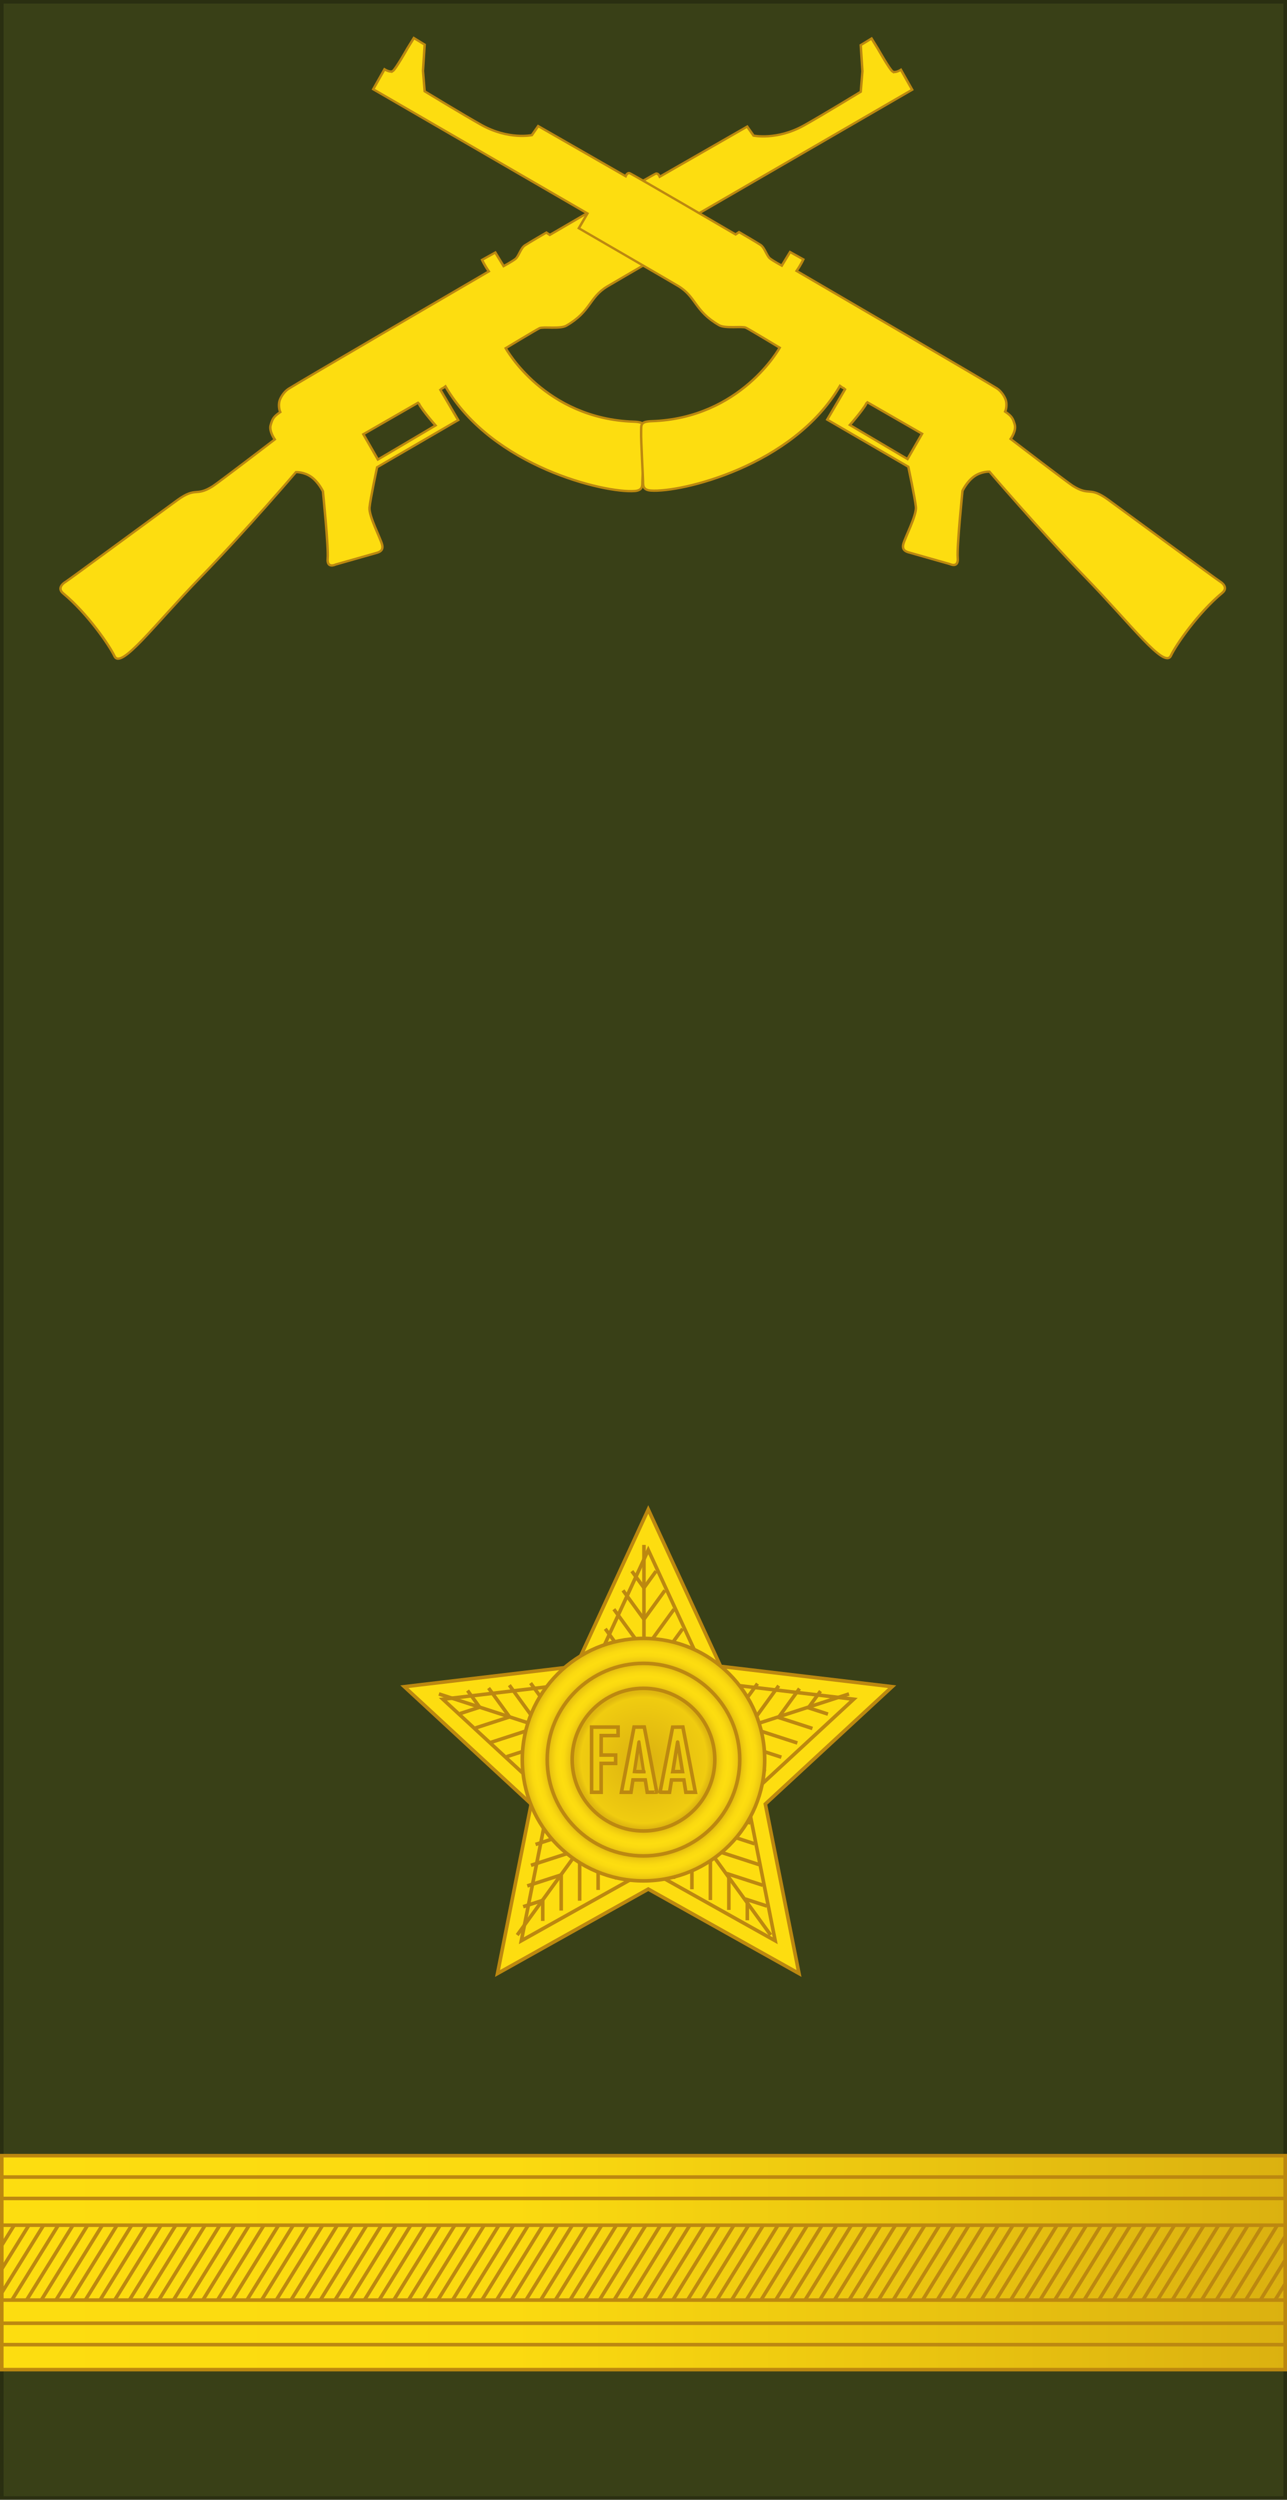 <?xml version="1.0" encoding="UTF-8" standalone="no"?>
<svg
   xmlns:dc="http://purl.org/dc/elements/1.1/"
   xmlns:cc="http://creativecommons.org/ns#"
   xmlns:rdf="http://www.w3.org/1999/02/22-rdf-syntax-ns#"
   xmlns:svg="http://www.w3.org/2000/svg"
   xmlns="http://www.w3.org/2000/svg"
   xmlns:xlink="http://www.w3.org/1999/xlink"
   xmlns:sodipodi="http://sodipodi.sourceforge.net/DTD/sodipodi-0.dtd"
   xmlns:inkscape="http://www.inkscape.org/namespaces/inkscape"
   width="180.5"
   height="350.5"
   version="1.1"
   id="svg276"
   sodipodi:docname="Angola-Army-OF-3.svg"
   inkscape:version="1.0.2-2 (e86c870879, 2021-01-15)"
   xml:space="preserve"><rect
     style="fill:#394017;fill-opacity:1;stroke:#2a2f11;stroke-width:0.5;stroke-linecap:butt;stroke-dasharray:none;stroke-dashoffset:3.899;stroke-opacity:1"
     id="rect7"
     width="180"
     height="350"
     x="0.25"
     y="-350.25"
     transform="scale(1,-1)" /><g
     id="g15"
     transform="translate(-1.5253632e-6,36.033)"><g
       id="g44-4-8-8-4"
       transform="matrix(3.78,0,0,3.78,-413.606,-467.568)"><path
         style="fill:none;fill-opacity:1;stroke:#bc8810;stroke-width:0.132;stroke-linejoin:round;stroke-dasharray:none;stroke-dashoffset:3.899;stroke-opacity:1"
         d="m 125.703,176.996 7.608,2.472 v -8"
         id="path13-2-8-2-6"
         sodipodi:nodetypes="ccc" /><path
         style="fill:none;fill-opacity:1;stroke:#bc8810;stroke-width:0.132;stroke-linejoin:round;stroke-dasharray:none;stroke-dashoffset:3.899;stroke-opacity:1"
         d="m 140.92,176.996 -7.608,2.472 4.702,6.472"
         id="path14-3-8-6-0"
         sodipodi:nodetypes="ccc" /><path
         style="fill:none;fill-opacity:1;stroke:#bc8810;stroke-width:0.132;stroke-linejoin:round;stroke-dasharray:none;stroke-dashoffset:3.899;stroke-opacity:1"
         d="m 128.61,185.94 4.702,-6.472"
         id="path15-5-1-8-4"
         sodipodi:nodetypes="cc" /><path
         sodipodi:type="star"
         style="fill:url(#linearGradient11036);fill-opacity:1.0;stroke:#bc8810;stroke-width:0.5;stroke-linecap:square;stroke-linejoin:miter;stroke-dasharray:none;stroke-dashoffset:3.899;stroke-opacity:1"
         id="path18-12-7-9-1"
         inkscape:flatsided="false"
         sodipodi:sides="5"
         sodipodi:cx="382.85602"
         sodipodi:cy="482.30392"
         sodipodi:r1="35.905514"
         sodipodi:r2="17.234648"
         sodipodi:arg1="-1.5707963"
         sodipodi:arg2="-0.9424778"
         inkscape:rounded="0"
         inkscape:randomized="0"
         transform="matrix(0.265,0,0,0.265,32.015,51.858)"
         inkscape:transform-center-x="1.2761867e-06"
         inkscape:transform-center-y="-0.90717087"
         d="m 382.856,446.398 10.13,21.962 24.018,2.848 -17.757,16.421 4.714,23.722 -21.105,-11.814 -21.105,11.814 4.714,-23.722 -17.757,-16.421 24.018,-2.848 z" /><path
         sodipodi:type="star"
         style="fill:none;fill-opacity:1;stroke:#bc8810;stroke-width:0.5;stroke-linecap:square;stroke-linejoin:miter;stroke-dasharray:none;stroke-dashoffset:3.899;stroke-opacity:1"
         id="path19-7-3-8-7"
         inkscape:flatsided="false"
         sodipodi:sides="5"
         sodipodi:cx="382.85602"
         sodipodi:cy="482.30392"
         sodipodi:r1="30.236219"
         sodipodi:r2="14.513387"
         sodipodi:arg1="-1.5707963"
         sodipodi:arg2="-0.9424778"
         inkscape:rounded="0"
         inkscape:randomized="0"
         transform="matrix(0.265,0,0,0.265,32.015,51.858)"
         inkscape:transform-center-x="1.2761867e-06"
         inkscape:transform-center-y="-0.76393362"
         d="m 382.856,452.068 8.531,18.495 20.226,2.398 -14.953,13.828 3.969,19.977 -17.772,-9.948 -17.772,9.948 3.969,-19.977 -14.953,-13.828 20.226,-2.398 z" /><g
         id="g40-3-4-8-6"
         style="stroke:#bc8810;stroke-opacity:1"><path
           style="fill:none;fill-opacity:1;stroke:#bc8810;stroke-width:0.132;stroke-linecap:butt;stroke-linejoin:miter;stroke-dasharray:none;stroke-dashoffset:3.899;stroke-opacity:1"
           d="m 131.548,175.292 1.764,2.428 1.764,-2.428"
           id="path24-0-4-9-4-5"
           sodipodi:nodetypes="ccc" /><path
           style="fill:none;fill-opacity:1;stroke:#bc8810;stroke-width:0.132;stroke-linecap:butt;stroke-linejoin:miter;stroke-dasharray:none;stroke-dashoffset:3.899;stroke-opacity:1"
           d="m 131.877,174.58 1.435,1.976 1.435,-1.976"
           id="path24-3-7-3-8-3-8"
           sodipodi:nodetypes="ccc" /><path
           style="fill:none;fill-opacity:1;stroke:#bc8810;stroke-width:0.132;stroke-linecap:butt;stroke-linejoin:miter;stroke-dasharray:none;stroke-dashoffset:3.899;stroke-opacity:1"
           d="m 132.195,173.853 1.117,1.537 1.117,-1.537"
           id="path24-5-1-5-1-7-2"
           sodipodi:nodetypes="ccc" /><path
           style="fill:none;fill-opacity:1;stroke:#bc8810;stroke-width:0.132;stroke-linecap:butt;stroke-linejoin:miter;stroke-dasharray:none;stroke-dashoffset:3.899;stroke-opacity:1"
           d="m 132.534,173.155 0.778,1.071 0.778,-1.071"
           id="path24-1-0-7-5-0-8"
           sodipodi:nodetypes="ccc" /><path
           style="fill:none;fill-opacity:1;stroke:#bc8810;stroke-width:0.132;stroke-linecap:butt;stroke-linejoin:miter;stroke-dasharray:none;stroke-dashoffset:3.899;stroke-opacity:1"
           d="m 132.863,172.442 0.449,0.618 0.449,-0.618"
           id="path24-75-8-6-2-0-9"
           sodipodi:nodetypes="ccc" /></g><g
         id="g39-2-3-1-8"
         transform="rotate(-72.004,129.37,175.422)"
         inkscape:transform-center-x="2.5862716"
         inkscape:transform-center-y="-0.7417726"
         style="stroke:#bc8810;stroke-opacity:1"><path
           style="fill:none;fill-opacity:1;stroke:#bc8810;stroke-width:0.132;stroke-linecap:butt;stroke-linejoin:miter;stroke-dasharray:none;stroke-dashoffset:3.899;stroke-opacity:1"
           d="m 124.976,176.245 1.764,2.428 1.764,-2.428"
           id="path24-0-7-6-1-0-0"
           sodipodi:nodetypes="ccc" /><path
           style="fill:none;fill-opacity:1;stroke:#bc8810;stroke-width:0.132;stroke-linecap:butt;stroke-linejoin:miter;stroke-dasharray:none;stroke-dashoffset:3.899;stroke-opacity:1"
           d="m 125.304,175.532 1.435,1.976 1.435,-1.976"
           id="path24-3-7-9-5-3-8-7"
           sodipodi:nodetypes="ccc" /><path
           style="fill:none;fill-opacity:1;stroke:#bc8810;stroke-width:0.132;stroke-linecap:butt;stroke-linejoin:miter;stroke-dasharray:none;stroke-dashoffset:3.899;stroke-opacity:1"
           d="m 125.623,174.806 1.117,1.537 1.117,-1.537"
           id="path24-5-1-3-6-6-6-7"
           sodipodi:nodetypes="ccc" /><path
           style="fill:none;fill-opacity:1;stroke:#bc8810;stroke-width:0.132;stroke-linecap:butt;stroke-linejoin:miter;stroke-dasharray:none;stroke-dashoffset:3.899;stroke-opacity:1"
           d="m 125.962,174.107 0.778,1.071 0.778,-1.071"
           id="path24-1-0-5-1-0-3-9"
           sodipodi:nodetypes="ccc" /><path
           style="fill:none;fill-opacity:1;stroke:#bc8810;stroke-width:0.132;stroke-linecap:butt;stroke-linejoin:miter;stroke-dasharray:none;stroke-dashoffset:3.899;stroke-opacity:1"
           d="m 126.29,173.394 0.449,0.618 0.449,-0.618"
           id="path24-75-8-4-27-1-1-5"
           sodipodi:nodetypes="ccc" /></g><g
         id="g39-6-7-9-0-8"
         transform="matrix(-0.309,-0.951,-0.951,0.309,344.061,244.268)"
         inkscape:transform-center-x="-2.5862688"
         inkscape:transform-center-y="-0.74176852"
         style="stroke:#bc8810;stroke-opacity:1"><path
           style="fill:none;fill-opacity:1;stroke:#bc8810;stroke-width:0.132;stroke-linecap:butt;stroke-linejoin:miter;stroke-dasharray:none;stroke-dashoffset:3.899;stroke-opacity:1"
           d="m 124.976,176.245 1.764,2.428 1.764,-2.428"
           id="path24-0-7-1-5-9-9-5"
           sodipodi:nodetypes="ccc" /><path
           style="fill:none;fill-opacity:1;stroke:#bc8810;stroke-width:0.132;stroke-linecap:butt;stroke-linejoin:miter;stroke-dasharray:none;stroke-dashoffset:3.899;stroke-opacity:1"
           d="m 125.304,175.532 1.435,1.976 1.435,-1.976"
           id="path24-3-7-9-3-0-5-7-5"
           sodipodi:nodetypes="ccc" /><path
           style="fill:none;fill-opacity:1;stroke:#bc8810;stroke-width:0.132;stroke-linecap:butt;stroke-linejoin:miter;stroke-dasharray:none;stroke-dashoffset:3.899;stroke-opacity:1"
           d="m 125.623,174.806 1.117,1.537 1.117,-1.537"
           id="path24-5-1-3-5-4-7-4-1"
           sodipodi:nodetypes="ccc" /><path
           style="fill:none;fill-opacity:1;stroke:#bc8810;stroke-width:0.132;stroke-linecap:butt;stroke-linejoin:miter;stroke-dasharray:none;stroke-dashoffset:3.899;stroke-opacity:1"
           d="m 125.962,174.107 0.778,1.071 0.778,-1.071"
           id="path24-1-0-5-2-0-7-3-0"
           sodipodi:nodetypes="ccc" /><path
           style="fill:none;fill-opacity:1;stroke:#bc8810;stroke-width:0.132;stroke-linecap:butt;stroke-linejoin:miter;stroke-dasharray:none;stroke-dashoffset:3.899;stroke-opacity:1"
           d="m 126.29,173.394 0.449,0.618 0.449,-0.618"
           id="path24-75-8-4-6-14-7-0-8"
           sodipodi:nodetypes="ccc" /></g><g
         id="g39-68-81-4-8-6"
         transform="rotate(-143.972,129.878,178.874)"
         inkscape:transform-center-x="1.7281841"
         inkscape:transform-center-y="2.2755562"
         style="stroke:#bc8810;stroke-opacity:1"><path
           style="fill:none;fill-opacity:1;stroke:#bc8810;stroke-width:0.132;stroke-linecap:butt;stroke-linejoin:miter;stroke-dasharray:none;stroke-dashoffset:3.899;stroke-opacity:1"
           d="m 124.976,176.245 1.764,2.428 1.764,-2.428"
           id="path24-0-7-9-54-6-6-7"
           sodipodi:nodetypes="ccc" /><path
           style="fill:none;fill-opacity:1;stroke:#bc8810;stroke-width:0.132;stroke-linecap:butt;stroke-linejoin:miter;stroke-dasharray:none;stroke-dashoffset:3.899;stroke-opacity:1"
           d="m 125.304,175.532 1.435,1.976 1.435,-1.976"
           id="path24-3-7-9-9-85-3-3-8"
           sodipodi:nodetypes="ccc" /><path
           style="fill:none;fill-opacity:1;stroke:#bc8810;stroke-width:0.132;stroke-linecap:butt;stroke-linejoin:miter;stroke-dasharray:none;stroke-dashoffset:3.899;stroke-opacity:1"
           d="m 125.623,174.806 1.117,1.537 1.117,-1.537"
           id="path24-5-1-3-51-2-6-7-5"
           sodipodi:nodetypes="ccc" /><path
           style="fill:none;fill-opacity:1;stroke:#bc8810;stroke-width:0.132;stroke-linecap:butt;stroke-linejoin:miter;stroke-dasharray:none;stroke-dashoffset:3.899;stroke-opacity:1"
           d="m 125.962,174.107 0.778,1.071 0.778,-1.071"
           id="path24-1-0-5-24-4-9-8-4"
           sodipodi:nodetypes="ccc" /><path
           style="fill:none;fill-opacity:1;stroke:#bc8810;stroke-width:0.132;stroke-linecap:butt;stroke-linejoin:miter;stroke-dasharray:none;stroke-dashoffset:3.899;stroke-opacity:1"
           d="m 126.29,173.394 0.449,0.618 0.449,-0.618"
           id="path24-75-8-4-2-7-6-2-0"
           sodipodi:nodetypes="ccc" /></g><g
         id="g39-68-4-3-6-4-9"
         transform="matrix(0.809,-0.588,-0.588,-0.809,136.934,399.926)"
         inkscape:transform-center-x="-1.72819"
         inkscape:transform-center-y="2.2755602"
         style="stroke:#bc8810;stroke-opacity:1"><path
           style="fill:none;fill-opacity:1;stroke:#bc8810;stroke-width:0.132;stroke-linecap:butt;stroke-linejoin:miter;stroke-dasharray:none;stroke-dashoffset:3.899;stroke-opacity:1"
           d="m 124.976,176.245 1.764,2.428 1.764,-2.428"
           id="path24-0-7-9-5-0-4-0-7"
           sodipodi:nodetypes="ccc" /><path
           style="fill:none;fill-opacity:1;stroke:#bc8810;stroke-width:0.132;stroke-linecap:butt;stroke-linejoin:miter;stroke-dasharray:none;stroke-dashoffset:3.899;stroke-opacity:1"
           d="m 125.304,175.532 1.435,1.976 1.435,-1.976"
           id="path24-3-7-9-9-9-7-3-8-8"
           sodipodi:nodetypes="ccc" /><path
           style="fill:none;fill-opacity:1;stroke:#bc8810;stroke-width:0.132;stroke-linecap:butt;stroke-linejoin:miter;stroke-dasharray:none;stroke-dashoffset:3.899;stroke-opacity:1"
           d="m 125.623,174.806 1.117,1.537 1.117,-1.537"
           id="path24-5-1-3-51-3-8-7-8-6"
           sodipodi:nodetypes="ccc" /><path
           style="fill:none;fill-opacity:1;stroke:#bc8810;stroke-width:0.132;stroke-linecap:butt;stroke-linejoin:miter;stroke-dasharray:none;stroke-dashoffset:3.899;stroke-opacity:1"
           d="m 125.962,174.107 0.778,1.071 0.778,-1.071"
           id="path24-1-0-5-24-8-3-0-4-6"
           sodipodi:nodetypes="ccc" /><path
           style="fill:none;fill-opacity:1;stroke:#bc8810;stroke-width:0.132;stroke-linecap:butt;stroke-linejoin:miter;stroke-dasharray:none;stroke-dashoffset:3.899;stroke-opacity:1"
           d="m 126.29,173.394 0.449,0.618 0.449,-0.618"
           id="path24-75-8-4-2-2-1-5-2-7"
           sodipodi:nodetypes="ccc" /></g><path
         style="fill:none;fill-opacity:1;stroke:#bc8810;stroke-width:0.132;stroke-linecap:butt;stroke-linejoin:miter;stroke-dasharray:none;stroke-dashoffset:3.899;stroke-opacity:1"
         d="m 133.312,171.468 v 8 l -7.608,-2.472"
         id="path42-8-4-3-1" /><path
         style="fill:none;fill-opacity:1;stroke:#bc8810;stroke-width:0.132;stroke-linecap:butt;stroke-linejoin:miter;stroke-dasharray:none;stroke-dashoffset:3.899;stroke-opacity:1"
         d="m 128.61,185.94 4.702,-6.472 4.702,6.472"
         id="path43-0-3-6-5" /><path
         style="fill:none;fill-opacity:1;stroke:#bc8810;stroke-width:0.132;stroke-linecap:butt;stroke-linejoin:miter;stroke-dasharray:none;stroke-dashoffset:3.899;stroke-opacity:1"
         d="m 140.92,176.996 -7.608,2.472"
         id="path44-6-8-8-3" /></g><circle
       style="fill:url(#radialGradient46-1-5-4-4);fill-opacity:1;stroke:#bc8810;stroke-width:0.5;stroke-linecap:square;stroke-linejoin:miter;stroke-dasharray:none;stroke-dashoffset:3.899;stroke-opacity:1"
       id="path16-3-3-1-3"
       cx="90.248"
       cy="210.69"
       r="17" /><circle
       style="fill:url(#radialGradient61-1-7-0-8);fill-opacity:1;stroke:#bc8810;stroke-width:0.5;stroke-linecap:square;stroke-linejoin:miter;stroke-dasharray:none;stroke-dashoffset:3.899;stroke-opacity:1"
       id="path16-4-4-6-4-0"
       cx="90.248"
       cy="210.69"
       r="13.5" /><circle
       style="fill:url(#radialGradient62-4-1-0-5);stroke:#bc8810;stroke-width:0.5;stroke-linecap:square;stroke-linejoin:miter;stroke-dasharray:none;stroke-dashoffset:3.899;stroke-opacity:1"
       id="path16-4-3-1-5-1-4"
       cx="90.248"
       cy="210.69"
       r="10" /><path
       style="opacity:1;fill:#ecc810;fill-opacity:1;stroke:#bc8810;stroke-width:0.5;stroke-linecap:square;stroke-dasharray:none;stroke-dashoffset:0;stroke-opacity:1"
       d="M 82.969,210.695 V 206.125 h 1.859 1.859 v 0.594 0.594 l -1.184,0.004 -1.184,0.004 -0.004,1.363 -0.004,1.363 h 1.016 1.016 v 0.586 0.586 H 85.328 84.312 v 2.023 2.023 H 83.641 82.969 Z"
       id="path13"
       sodipodi:nodetypes="ccccccccccccccccccccc" /><path
       style="opacity:1;fill:#ecc810;fill-opacity:1;stroke:#bc8810;stroke-width:0.5;stroke-linecap:square;stroke-dasharray:none;stroke-dashoffset:0;stroke-opacity:1"
       d="m 87.164,215.207 c 0.006,-0.032 0.404,-2.087 0.885,-4.566 0.48,-2.479 0.874,-4.52 0.874,-4.52 l 1.438,-0.004 c 0,0 0.394,2.057 0.875,4.563 0.481,2.505 0.875,4.562 0.875,4.57 0,0.01 -0.235,0.016 -0.669,0.016 h -0.669 l -0.13,-0.824 c -0.071,-0.453 -0.133,-0.844 -0.138,-0.867 l -0.008,-0.043 h -0.863 -0.863 l -0.008,0.043 c -0.004,0.024 -0.066,0.414 -0.138,0.867 l -0.13,0.824 h -0.67 -0.67 z m 3.133,-2.866 c 0,-0.041 -0.657,-4.112 -0.665,-4.12 -0.003,-0.003 -0.009,0.011 -0.014,0.031 -0.013,0.061 -0.666,4.082 -0.665,4.103 0.442,0.034 0.897,0.019 1.344,0.019 z"
       id="path14"
       sodipodi:nodetypes="ssccssscsscccsscccssccscs" /><path
       style="opacity:1;fill:#ecc810;fill-opacity:1;stroke:#bc8810;stroke-width:0.5;stroke-linecap:square;stroke-dasharray:none;stroke-dashoffset:0;stroke-opacity:1"
       d="m 92.572,215.238 c 0.004,-0.015 0.4,-2.063 0.882,-4.551 0.482,-2.488 0.884,-4.551 0.884,-4.551 l 1.434,-0.019 0.869,4.523 c 0.478,2.488 0.874,4.546 0.879,4.574 l 0.01,0.051 h -0.671 -0.671 l -0.009,-0.051 c -0.005,-0.028 -0.067,-0.416 -0.138,-0.863 l -0.129,-0.812 h -0.866 -0.866 l -0.129,0.812 c -0.071,0.447 -0.133,0.835 -0.138,0.863 l -0.009,0.051 H 93.235 c -0.63,0 -0.669,-0.002 -0.663,-0.027 z m 3.147,-2.873 c 0,0 -0.66,-4.099 -0.671,-4.123 -0.009,-0.021 -0.014,-0.024 -0.015,-0.008 -0.001,0.027 -0.653,4.033 -0.666,4.098 l -0.009,0.043 z"
       id="path15"
       sodipodi:nodetypes="ssccssccccscccsscssscssscc" /></g><sodipodi:namedview
     pagecolor="#ffffff"
     bordercolor="#666666"
     borderopacity="1"
     objecttolerance="10"
     gridtolerance="10"
     guidetolerance="10"
     inkscape:pageopacity="0"
     inkscape:pageshadow="2"
     inkscape:window-width="1920"
     inkscape:window-height="991"
     id="namedview278"
     showgrid="false"
     inkscape:zoom="3.3191052"
     inkscape:cx="112.2836"
     inkscape:cy="246.23368"
     inkscape:window-x="-9"
     inkscape:window-y="-9"
     inkscape:window-maximized="1"
     inkscape:current-layer="svg276"
     inkscape:snap-bbox="true"
     inkscape:snap-bbox-midpoints="true"
     inkscape:snap-intersection-paths="true"
     inkscape:document-rotation="0"
     inkscape:showpageshadow="2"
     inkscape:pagecheckerboard="0"
     inkscape:deskcolor="#d1d1d1" /><style
     id="style2"><![CDATA[.B{opacity:.5}.C{stroke:#bc8810}.D{fill:none}.E{stroke-dasharray:1, 1}.F{opacity:.25}.G{stroke-linejoin:round}.H{fill:#fbda10}]]></style><defs
     id="defs94"><linearGradient
       id="B"
       gradientTransform="translate(846.033,-121.531)"
       x1="-887.033"
       y1="799.531"
       x2="-610.033"
       y2="799.531"
       r="9.101"
       cy="793.79"
       cx="1062.115"
       gradientUnits="userSpaceOnUse"
       spreadMethod="pad"><stop
         offset="0"
         stop-color="#fddd10"
         id="stop23" /><stop
         offset=".399"
         stop-color="#fbda10"
         id="stop25" /><stop
         offset="1"
         stop-color="#dbb110"
         id="stop27" /></linearGradient><linearGradient
       id="H"
       x1="-153.883"
       y1="230.195"
       x2="-14.736"
       y2="230.195"
       gradientTransform="matrix(1,0,0,0.791,291.889,25.016)"
       r="9.101"
       cy="793.79"
       cx="1062.115"
       gradientUnits="userSpaceOnUse"
       spreadMethod="pad"><stop
         offset="0"
         stop-color="#fddd10"
         id="stop77" /><stop
         offset=".399"
         stop-color="#fbda10"
         id="stop79" /><stop
         offset="1"
         stop-color="#dbb110"
         id="stop81" /></linearGradient><linearGradient
       inkscape:collect="always"
       xlink:href="#B"
       id="linearGradient7"
       x1="2.25"
       y1="230.315"
       x2="182.75"
       y2="230.315"
       gradientUnits="userSpaceOnUse"
       gradientTransform="translate(-2.25,86.935)" /><radialGradient
       inkscape:collect="always"
       xlink:href="#radialGradient71-9-6-8"
       id="radialGradient46-1-5-4-4"
       cx="140.92"
       cy="176.984"
       fx="140.92"
       fy="176.984"
       r="4.564"
       gradientUnits="userSpaceOnUse"
       gradientTransform="matrix(3.78,0,0,3.78,-442.364,-458.225)" /><radialGradient
       id="radialGradient71-9-6-8"
       cx="8.491"
       cy="-84.435"
       fx="8.491"
       fy="-84.435"
       r="42.5"
       y2="516.204"
       x2="993.978"
       y1="516.204"
       x1="981.495"
       fr="0"
       gradientUnits="userSpaceOnUse"
       spreadMethod="pad"><stop
         offset="0"
         stop-color="#dbb110"
         id="stop63-5-6-5" /><stop
         offset="0.783"
         stop-color="#e0b810"
         id="stop64-8-4-5" /><stop
         offset="0.816"
         stop-color="#f0cc10"
         id="stop65-9-0-29" /><stop
         offset="0.849"
         stop-color="#fad910"
         id="stop66-2-4-8" /><stop
         offset="0.882"
         stop-color="#fddd10"
         id="stop67-2-0-7" /><stop
         offset="0.914"
         stop-color="#fad910"
         id="stop68-9-1-7" /><stop
         offset="0.947"
         stop-color="#f0cc10"
         id="stop69-8-7-6" /><stop
         offset="0.986"
         stop-color="#e0b810"
         id="stop70-6-9-4" /><stop
         offset="1"
         stop-color="#dbb110"
         id="stop71-0-2-8" /></radialGradient><radialGradient
       inkscape:collect="always"
       xlink:href="#radialGradient59-5-4-7-2"
       id="radialGradient61-1-7-0-8"
       cx="140.92"
       cy="176.984"
       fx="140.92"
       fy="176.984"
       r="3.638"
       gradientUnits="userSpaceOnUse"
       gradientTransform="matrix(3.78,0,0,3.78,-442.364,-458.225)" /><radialGradient
       id="radialGradient59-5-4-7-2"
       cx="8.491"
       cy="-84.435"
       fx="8.491"
       fy="-84.435"
       r="42.5"
       y2="516.204"
       x2="993.978"
       y1="516.204"
       x1="981.495"
       fr="0"
       gradientUnits="userSpaceOnUse"
       spreadMethod="pad"><stop
         offset="0"
         stop-color="#dbb110"
         id="stop46-0-9-7-5" /><stop
         offset="0.727"
         stop-color="#e0b810"
         id="stop48-86-6-0-8" /><stop
         offset="0.773"
         stop-color="#f0cc10"
         id="stop50-12-8-0-9" /><stop
         offset="0.814"
         stop-color="#fad910"
         id="stop52-1-2-6-1" /><stop
         offset="0.855"
         stop-color="#fddd10"
         id="stop54-1-9-5-5" /><stop
         offset="0.895"
         stop-color="#fad910"
         id="stop56-4-2-8-53" /><stop
         offset="0.937"
         stop-color="#f0cc10"
         id="stop57-3-3-9-3" /><stop
         offset="0.986"
         stop-color="#e0b810"
         id="stop58-6-5-1-40" /><stop
         offset="1"
         stop-color="#dbb110"
         id="stop59-6-0-2-3" /></radialGradient><radialGradient
       inkscape:collect="always"
       xlink:href="#radialGradient92-6"
       id="radialGradient62-4-1-0-5"
       cx="140.92"
       cy="176.984"
       fx="140.92"
       fy="176.984"
       r="2.712"
       gradientUnits="userSpaceOnUse"
       gradientTransform="matrix(3.78,0,0,3.78,-442.364,-458.225)" /><radialGradient
       id="radialGradient92-6"
       cx="8.491"
       cy="-84.435"
       fx="8.491"
       fy="-84.435"
       r="42.5"
       y2="516.204"
       x2="993.978"
       y1="516.204"
       x1="981.495"
       fr="0"
       gradientUnits="userSpaceOnUse"
       spreadMethod="pad"><stop
         offset="0"
         stop-color="#dbb110"
         id="stop84-6" /><stop
         offset="0.862"
         stop-color="#f0cc10"
         id="stop90-3" /><stop
         offset="0.928"
         stop-color="#e0b810"
         id="stop91-0" /><stop
         offset="1"
         stop-color="#dbb110"
         id="stop92-2" /></radialGradient><radialGradient
       id="radialGradient71-9-6-8-2"
       cx="8.491"
       cy="-84.435"
       fx="8.491"
       fy="-84.435"
       r="42.5"
       y2="516.204"
       x2="993.978"
       y1="516.204"
       x1="981.495"
       fr="0"
       gradientUnits="userSpaceOnUse"
       spreadMethod="pad"><stop
         offset="0"
         stop-color="#dbb110"
         id="stop63-5-6-5-8" /><stop
         offset="0.783"
         stop-color="#e0b810"
         id="stop64-8-4-5-1" /><stop
         offset="0.816"
         stop-color="#f0cc10"
         id="stop65-9-0-29-8" /><stop
         offset="0.849"
         stop-color="#fad910"
         id="stop66-2-4-8-7" /><stop
         offset="0.882"
         stop-color="#fddd10"
         id="stop67-2-0-7-9" /><stop
         offset="0.914"
         stop-color="#fad910"
         id="stop68-9-1-7-2" /><stop
         offset="0.947"
         stop-color="#f0cc10"
         id="stop69-8-7-6-9" /><stop
         offset="0.986"
         stop-color="#e0b810"
         id="stop70-6-9-4-5" /><stop
         offset="1"
         stop-color="#dbb110"
         id="stop71-0-2-8-2" /></radialGradient><radialGradient
       id="radialGradient59-5-4-7-2-8"
       cx="8.491"
       cy="-84.435"
       fx="8.491"
       fy="-84.435"
       r="42.5"
       y2="516.204"
       x2="993.978"
       y1="516.204"
       x1="981.495"
       fr="0"
       gradientUnits="userSpaceOnUse"
       spreadMethod="pad"><stop
         offset="0"
         stop-color="#dbb110"
         id="stop46-0-9-7-5-7" /><stop
         offset="0.727"
         stop-color="#e0b810"
         id="stop48-86-6-0-8-5" /><stop
         offset="0.773"
         stop-color="#f0cc10"
         id="stop50-12-8-0-9-0" /><stop
         offset="0.814"
         stop-color="#fad910"
         id="stop52-1-2-6-1-0" /><stop
         offset="0.855"
         stop-color="#fddd10"
         id="stop54-1-9-5-5-8" /><stop
         offset="0.895"
         stop-color="#fad910"
         id="stop56-4-2-8-53-0" /><stop
         offset="0.937"
         stop-color="#f0cc10"
         id="stop57-3-3-9-3-6" /><stop
         offset="0.986"
         stop-color="#e0b810"
         id="stop58-6-5-1-40-1" /><stop
         offset="1"
         stop-color="#dbb110"
         id="stop59-6-0-2-3-0" /></radialGradient><radialGradient
       id="radialGradient92-6-4"
       cx="8.491"
       cy="-84.435"
       fx="8.491"
       fy="-84.435"
       r="42.5"
       y2="516.204"
       x2="993.978"
       y1="516.204"
       x1="981.495"
       fr="0"
       gradientUnits="userSpaceOnUse"
       spreadMethod="pad"><stop
         offset="0"
         stop-color="#dbb110"
         id="stop84-6-9" /><stop
         offset="0.862"
         stop-color="#f0cc10"
         id="stop90-3-5" /><stop
         offset="0.928"
         stop-color="#e0b810"
         id="stop91-0-1" /><stop
         offset="1"
         stop-color="#dbb110"
         id="stop92-2-1" /></radialGradient><radialGradient
       id="radialGradient71-9-6-8-9"
       cx="8.491"
       cy="-84.435"
       fx="8.491"
       fy="-84.435"
       r="42.5"
       y2="516.204"
       x2="993.978"
       y1="516.204"
       x1="981.495"
       fr="0"
       gradientUnits="userSpaceOnUse"
       spreadMethod="pad"><stop
         offset="0"
         stop-color="#dbb110"
         id="stop63-5-6-5-5" /><stop
         offset="0.783"
         stop-color="#e0b810"
         id="stop64-8-4-5-5" /><stop
         offset="0.816"
         stop-color="#f0cc10"
         id="stop65-9-0-29-3" /><stop
         offset="0.849"
         stop-color="#fad910"
         id="stop66-2-4-8-9" /><stop
         offset="0.882"
         stop-color="#fddd10"
         id="stop67-2-0-7-0" /><stop
         offset="0.914"
         stop-color="#fad910"
         id="stop68-9-1-7-26" /><stop
         offset="0.947"
         stop-color="#f0cc10"
         id="stop69-8-7-6-1" /><stop
         offset="0.986"
         stop-color="#e0b810"
         id="stop70-6-9-4-3" /><stop
         offset="1"
         stop-color="#dbb110"
         id="stop71-0-2-8-3" /></radialGradient><radialGradient
       id="radialGradient59-5-4-7-2-7"
       cx="8.491"
       cy="-84.435"
       fx="8.491"
       fy="-84.435"
       r="42.5"
       y2="516.204"
       x2="993.978"
       y1="516.204"
       x1="981.495"
       fr="0"
       gradientUnits="userSpaceOnUse"
       spreadMethod="pad"><stop
         offset="0"
         stop-color="#dbb110"
         id="stop46-0-9-7-5-3" /><stop
         offset="0.727"
         stop-color="#e0b810"
         id="stop48-86-6-0-8-8" /><stop
         offset="0.773"
         stop-color="#f0cc10"
         id="stop50-12-8-0-9-5" /><stop
         offset="0.814"
         stop-color="#fad910"
         id="stop52-1-2-6-1-6" /><stop
         offset="0.855"
         stop-color="#fddd10"
         id="stop54-1-9-5-5-4" /><stop
         offset="0.895"
         stop-color="#fad910"
         id="stop56-4-2-8-53-5" /><stop
         offset="0.937"
         stop-color="#f0cc10"
         id="stop57-3-3-9-3-1" /><stop
         offset="0.986"
         stop-color="#e0b810"
         id="stop58-6-5-1-40-4" /><stop
         offset="1"
         stop-color="#dbb110"
         id="stop59-6-0-2-3-02" /></radialGradient><radialGradient
       id="radialGradient92-6-7"
       cx="8.491"
       cy="-84.435"
       fx="8.491"
       fy="-84.435"
       r="42.5"
       y2="516.204"
       x2="993.978"
       y1="516.204"
       x1="981.495"
       fr="0"
       gradientUnits="userSpaceOnUse"
       spreadMethod="pad"><stop
         offset="0"
         stop-color="#dbb110"
         id="stop84-6-90" /><stop
         offset="0.862"
         stop-color="#f0cc10"
         id="stop90-3-7" /><stop
         offset="0.928"
         stop-color="#e0b810"
         id="stop91-0-10" /><stop
         offset="1"
         stop-color="#dbb110"
         id="stop92-2-0" /></radialGradient><radialGradient
       id="radialGradient71-9-6-8-6"
       cx="8.491"
       cy="-84.435"
       fx="8.491"
       fy="-84.435"
       r="42.5"
       y2="516.204"
       x2="993.978"
       y1="516.204"
       x1="981.495"
       fr="0"
       gradientUnits="userSpaceOnUse"
       spreadMethod="pad"><stop
         offset="0"
         stop-color="#dbb110"
         id="stop63-5-6-5-6" /><stop
         offset="0.783"
         stop-color="#e0b810"
         id="stop64-8-4-5-6" /><stop
         offset="0.816"
         stop-color="#f0cc10"
         id="stop65-9-0-29-85" /><stop
         offset="0.849"
         stop-color="#fad910"
         id="stop66-2-4-8-2" /><stop
         offset="0.882"
         stop-color="#fddd10"
         id="stop67-2-0-7-2" /><stop
         offset="0.914"
         stop-color="#fad910"
         id="stop68-9-1-7-4" /><stop
         offset="0.947"
         stop-color="#f0cc10"
         id="stop69-8-7-6-94" /><stop
         offset="0.986"
         stop-color="#e0b810"
         id="stop70-6-9-4-1" /><stop
         offset="1"
         stop-color="#dbb110"
         id="stop71-0-2-8-26" /></radialGradient><radialGradient
       id="radialGradient59-5-4-7-2-89"
       cx="8.491"
       cy="-84.435"
       fx="8.491"
       fy="-84.435"
       r="42.5"
       y2="516.204"
       x2="993.978"
       y1="516.204"
       x1="981.495"
       fr="0"
       gradientUnits="userSpaceOnUse"
       spreadMethod="pad"><stop
         offset="0"
         stop-color="#dbb110"
         id="stop46-0-9-7-5-35" /><stop
         offset="0.727"
         stop-color="#e0b810"
         id="stop48-86-6-0-8-7" /><stop
         offset="0.773"
         stop-color="#f0cc10"
         id="stop50-12-8-0-9-8" /><stop
         offset="0.814"
         stop-color="#fad910"
         id="stop52-1-2-6-1-2" /><stop
         offset="0.855"
         stop-color="#fddd10"
         id="stop54-1-9-5-5-0" /><stop
         offset="0.895"
         stop-color="#fad910"
         id="stop56-4-2-8-53-53" /><stop
         offset="0.937"
         stop-color="#f0cc10"
         id="stop57-3-3-9-3-2" /><stop
         offset="0.986"
         stop-color="#e0b810"
         id="stop58-6-5-1-40-7" /><stop
         offset="1"
         stop-color="#dbb110"
         id="stop59-6-0-2-3-1" /></radialGradient><radialGradient
       id="radialGradient92-6-9"
       cx="8.491"
       cy="-84.435"
       fx="8.491"
       fy="-84.435"
       r="42.5"
       y2="516.204"
       x2="993.978"
       y1="516.204"
       x1="981.495"
       fr="0"
       gradientUnits="userSpaceOnUse"
       spreadMethod="pad"><stop
         offset="0"
         stop-color="#dbb110"
         id="stop84-6-97" /><stop
         offset="0.862"
         stop-color="#f0cc10"
         id="stop90-3-56" /><stop
         offset="0.928"
         stop-color="#e0b810"
         id="stop91-0-6" /><stop
         offset="1"
         stop-color="#dbb110"
         id="stop92-2-4" /></radialGradient><linearGradient
       inkscape:collect="always"
       xlink:href="#B"
       id="linearGradient11036"
       x1="348.14"
       y1="478.818"
       x2="417.572"
       y2="478.818"
       gradientUnits="userSpaceOnUse" /><linearGradient
       inkscape:collect="always"
       xlink:href="#B"
       id="linearGradient11051"
       x1="-0.09"
       y1="60.349"
       x2="400.404"
       y2="60.349"
       gradientUnits="userSpaceOnUse" /><linearGradient
       inkscape:collect="always"
       xlink:href="#B"
       id="linearGradient11053"
       x1="-0.09"
       y1="60.349"
       x2="400.404"
       y2="60.349"
       gradientUnits="userSpaceOnUse" /></defs><style
     id="style2-57"><![CDATA[.B{opacity:.5}.C{stroke:#bc8810}.D{fill:none}.E{stroke-dasharray:1, 1}.F{opacity:.25}.G{stroke-linejoin:round}.H{fill:#fbda10}]]></style><style
     id="style2-5"><![CDATA[.B{opacity:.5}.C{stroke:#bc8810}.D{opacity:.25}.E{stroke-linejoin:round}]]></style><style
     id="style2-1"><![CDATA[.B{opacity:.5}.C{stroke:#bc8810}.D{fill:none}.E{stroke-dasharray:1, 1}.F{opacity:.25}.G{stroke-linejoin:round}.H{fill:#fbda10}]]></style><g
     id="g6599"
     transform="matrix(2.829,0,0,2.811,13.915,-395.974)"
     style="fill:#f5d310;fill-opacity:1;stroke:#bc8810;stroke-opacity:1"><g
       style="fill:#f5d310;fill-opacity:1;stroke:#bc8810;stroke-opacity:1"
       transform="matrix(0.106,-0.062,0.058,0.1,-3.828,167.101)"
       id="g3017"><g
         style="fill:#f5d310;fill-opacity:1;stroke:#bc8810;stroke-opacity:1"
         id="Calque_1"><path
           inkscape:connector-curvature="0"
           d="m 396.647,19.26 c -0.625,-1.25 -0.5,-11.625 -0.5,-11.625 l -0.125,-5.25 -5.125,0.125 -4.75,10.125 -4.75,7.25 c 0,0 -18.748,0.41 -26.75,0.25 -12.5,-0.25 -19.625,-7.125 -19.625,-7.125 l -0.375,-4.75 -40.75,-0.25 c 0,0 0.25,-1.75 -0.75,-2 -1,-0.25 -49.5,-0.125 -49.5,-0.125 l -0.75,-1.625 c 0,0 -8.125,0 -10.125,0.125 -2,0.125 -4.375,2.75 -6,3 -1.625,0.25 -5.625,0.125 -5.625,0.125 L 221.022,0.635 214.897,0.51 c 0,0 -0.25,2.5 0,5.75 -10.75,0 -90.004,0.16 -93.875,0.375 -2.25,0.125 -4.592,1.48 -5.651,2.594 -1.178,1.238 -1.907,3.229 -1.974,4.281 -3.375,0.25 -4.125,0.875 -6,2.75 -1.875,1.875 -1.5,6.25 -1.5,6.25 0,0 -28.739,3.908 -31.25,4 -8.241,0.299 -5.625,-3.5 -15.125,-2.5 -5.07,0.533 -54.5,6.25 -55.75,6.25 -1.25,0 -4.219,0.566 -3.125,3.75 4.406,12.826 5.542,29.451 5.125,34.5 -0.539,6.527 20.125,-3 46.125,-10.75 26,-7.75 54.75,-18.5 54.75,-18.5 0,0 2.912,1.623 4.375,5.125 1.494,3.578 1.125,7.875 1.125,7.875 0,0 -9.5,22.25 -12,26 -2.5,3.75 1.5,4 1.5,4 l 17,4.625 c 1.75,0.418 2.791,-0.125 3.291,-1.916 0.766,-2.744 1.168,-13.584 3.168,-16.584 2,-3 10.875,-13.375 10.875,-13.375 h 37.916 l -0.041,-15.584 c 0,0 0.125,0.584 2.457,0.25 0,40.148 33.912,74.346 44.751,79.959 2.884,1.494 3.75,-0.25 4.5,-1.625 0.75,-1.375 9.416,-15.332 10.75,-18 1.333,-2.666 2.666,-3.666 -1.334,-6.332 C 204.285,73.213 205.147,38.51 205.147,38.51 c 0,0 14.25,-0.25 15.875,-0.125 1.625,0.125 6.991,4.867 9.875,4.875 11.603,0.037 13.625,-5.625 22.375,-5.75 4.003,-0.057 46.375,0 46.375,0 v -7.375 l 100.125,0.125 0.125,-9.875 c 0,0 -2.625,0.125 -3.25,-1.125 z m -258.817,33.058 0.067,-12.582 25.875,0.125 c -1.029,0.398 1.125,12.25 1.125,12.25 z"
           id="path3020"
           style="fill:url(#linearGradient11051);fill-opacity:1.0;stroke:#bc8810;stroke-opacity:1" /></g></g><g
       style="fill:#f5d310;fill-opacity:1;stroke:#bc8810;stroke-opacity:1"
       transform="matrix(-0.106,-0.062,-0.058,0.1,57.715,167.077)"
       id="g3017-0"><g
         style="fill:#f5d310;fill-opacity:1;stroke:#bc8810;stroke-opacity:1"
         id="Calque_1-0"><path
           inkscape:connector-curvature="0"
           d="m 396.647,19.26 c -0.625,-1.25 -0.5,-11.625 -0.5,-11.625 l -0.125,-5.25 -5.125,0.125 -4.75,10.125 -4.75,7.25 c 0,0 -18.748,0.41 -26.75,0.25 -12.5,-0.25 -19.625,-7.125 -19.625,-7.125 l -0.375,-4.75 -40.75,-0.25 c 0,0 0.25,-1.75 -0.75,-2 -1,-0.25 -49.5,-0.125 -49.5,-0.125 l -0.75,-1.625 c 0,0 -8.125,0 -10.125,0.125 -2,0.125 -4.375,2.75 -6,3 -1.625,0.25 -5.625,0.125 -5.625,0.125 L 221.022,0.635 214.897,0.51 c 0,0 -0.25,2.5 0,5.75 -10.75,0 -90.004,0.16 -93.875,0.375 -2.25,0.125 -4.592,1.48 -5.651,2.594 -1.178,1.238 -1.907,3.229 -1.974,4.281 -3.375,0.25 -4.125,0.875 -6,2.75 -1.875,1.875 -1.5,6.25 -1.5,6.25 0,0 -28.739,3.908 -31.25,4 -8.241,0.299 -5.625,-3.5 -15.125,-2.5 -5.07,0.533 -54.5,6.25 -55.75,6.25 -1.25,0 -4.219,0.566 -3.125,3.75 4.406,12.826 5.542,29.451 5.125,34.5 -0.539,6.527 20.125,-3 46.125,-10.75 26,-7.75 54.75,-18.5 54.75,-18.5 0,0 2.912,1.623 4.375,5.125 1.494,3.578 1.125,7.875 1.125,7.875 0,0 -9.5,22.25 -12,26 -2.5,3.75 1.5,4 1.5,4 l 17,4.625 c 1.75,0.418 2.791,-0.125 3.291,-1.916 0.766,-2.744 1.168,-13.584 3.168,-16.584 2,-3 10.875,-13.375 10.875,-13.375 h 37.916 l -0.041,-15.584 c 0,0 0.125,0.584 2.457,0.25 0,40.148 33.912,74.346 44.751,79.959 2.884,1.494 3.75,-0.25 4.5,-1.625 0.75,-1.375 9.416,-15.332 10.75,-18 1.333,-2.666 2.666,-3.666 -1.334,-6.332 C 204.285,73.213 205.147,38.51 205.147,38.51 c 0,0 14.25,-0.25 15.875,-0.125 1.625,0.125 6.991,4.867 9.875,4.875 11.603,0.037 13.625,-5.625 22.375,-5.75 4.003,-0.057 46.375,0 46.375,0 v -7.375 l 100.125,0.125 0.125,-9.875 c 0,0 -2.625,0.125 -3.25,-1.125 z m -258.817,33.058 0.067,-12.582 25.875,0.125 c -1.029,0.398 1.125,12.25 1.125,12.25 z"
           id="path3020-2"
           style="fill:url(#linearGradient11053);fill-opacity:1.0;stroke:#bc8810;stroke-opacity:1" /></g></g></g><style
     id="style2-0"><![CDATA[.B{stroke-linecap:round}.C{stroke-opacity:1}.D{stroke-linejoin:round}.E{stroke-width:.891}.F{stroke-width:.892}.G{fill-rule:evenodd}.H{stroke-width:1.445}.I{fill:none}.J{fill:#a80}.K{stroke-width:1.295}.L{stroke-width:1.04}.M{stroke-width:.968}.N{stroke-width:2.109}.O{stroke:#a80}.P{stroke-width:1.229}]]></style><rect
     style="fill:url(#linearGradient7);stroke:#bc8810;stroke-width:0.5;stroke-linecap:square;stroke-dasharray:none;stroke-dashoffset:3.899;stroke-opacity:1"
     id="rect3"
     width="180"
     height="30"
     x="0.25"
     y="302.25" /><rect
     style="fill:none;fill-opacity:1;stroke:#bc8810;stroke-width:0.5;stroke-linecap:square;stroke-dasharray:none;stroke-dashoffset:3.899;stroke-opacity:1"
     id="rect3-7-2"
     width="180"
     height="3"
     x="0.25"
     y="305.25" /><rect
     style="fill:none;fill-opacity:1;stroke:#bc8810;stroke-width:0.5;stroke-linecap:square;stroke-dasharray:none;stroke-dashoffset:3.899;stroke-opacity:1"
     id="rect3-7-2-2"
     width="180"
     height="3"
     x="0.25"
     y="325.75" /><g
     id="g4"
     transform="translate(244.026,153.404)"><rect
       style="fill:none;fill-opacity:1;stroke:#bc8810;stroke-width:0.5;stroke-linecap:square;stroke-dasharray:none;stroke-dashoffset:3.899;stroke-opacity:1"
       id="rect3-7-2-9"
       width="180"
       height="10.5"
       x="-243.776"
       y="158.596" /><path
       style="fill:none;fill-opacity:1;stroke:#bc8810;stroke-width:0.5;stroke-linecap:butt;stroke-dasharray:none;stroke-dashoffset:3.899;stroke-opacity:1"
       d="m -114.316,158.596 -6.5,10.5"
       id="path4" /><path
       style="fill:none;fill-opacity:1;stroke:#bc8810;stroke-width:0.5;stroke-linecap:butt;stroke-dasharray:none;stroke-dashoffset:3.899;stroke-opacity:1"
       d="m -112.256,158.596 -6.5,10.5"
       id="path4-5" /><path
       style="fill:none;fill-opacity:1;stroke:#bc8810;stroke-width:0.5;stroke-linecap:butt;stroke-dasharray:none;stroke-dashoffset:3.899;stroke-opacity:1"
       d="m -110.196,158.596 -6.5,10.5"
       id="path4-8" /><path
       style="fill:none;fill-opacity:1;stroke:#bc8810;stroke-width:0.5;stroke-linecap:butt;stroke-dasharray:none;stroke-dashoffset:3.899;stroke-opacity:1"
       d="m -108.136,158.596 -6.5,10.5"
       id="path4-5-6" /><path
       style="fill:none;fill-opacity:1;stroke:#bc8810;stroke-width:0.5;stroke-linecap:butt;stroke-dasharray:none;stroke-dashoffset:3.899;stroke-opacity:1"
       d="m -106.076,158.596 -6.5,10.5"
       id="path4-9" /><path
       style="fill:none;fill-opacity:1;stroke:#bc8810;stroke-width:0.5;stroke-linecap:butt;stroke-dasharray:none;stroke-dashoffset:3.899;stroke-opacity:1"
       d="m -104.016,158.596 -6.5,10.5"
       id="path4-5-0" /><path
       style="fill:none;fill-opacity:1;stroke:#bc8810;stroke-width:0.5;stroke-linecap:butt;stroke-dasharray:none;stroke-dashoffset:3.899;stroke-opacity:1"
       d="m -101.956,158.596 -6.5,10.5"
       id="path4-8-5" /><path
       style="fill:none;fill-opacity:1;stroke:#bc8810;stroke-width:0.5;stroke-linecap:butt;stroke-dasharray:none;stroke-dashoffset:3.899;stroke-opacity:1"
       d="m -99.897,158.596 -6.5,10.5"
       id="path4-5-6-6" /><path
       style="fill:none;fill-opacity:1;stroke:#bc8810;stroke-width:0.5;stroke-linecap:butt;stroke-dasharray:none;stroke-dashoffset:3.899;stroke-opacity:1"
       d="m -97.837,158.596 -6.5,10.5"
       id="path4-4" /><path
       style="fill:none;fill-opacity:1;stroke:#bc8810;stroke-width:0.5;stroke-linecap:butt;stroke-dasharray:none;stroke-dashoffset:3.899;stroke-opacity:1"
       d="m -95.777,158.596 -6.5,10.5"
       id="path4-5-4" /><path
       style="fill:none;fill-opacity:1;stroke:#bc8810;stroke-width:0.5;stroke-linecap:butt;stroke-dasharray:none;stroke-dashoffset:3.899;stroke-opacity:1"
       d="m -93.717,158.596 -6.5,10.5"
       id="path4-8-0" /><path
       style="fill:none;fill-opacity:1;stroke:#bc8810;stroke-width:0.5;stroke-linecap:butt;stroke-dasharray:none;stroke-dashoffset:3.899;stroke-opacity:1"
       d="m -91.657,158.596 -6.5,10.5"
       id="path4-5-6-1" /><path
       style="fill:none;fill-opacity:1;stroke:#bc8810;stroke-width:0.5;stroke-linecap:butt;stroke-dasharray:none;stroke-dashoffset:3.899;stroke-opacity:1"
       d="m -89.597,158.596 -6.5,10.5"
       id="path4-9-0" /><path
       style="fill:none;fill-opacity:1;stroke:#bc8810;stroke-width:0.5;stroke-linecap:butt;stroke-dasharray:none;stroke-dashoffset:3.899;stroke-opacity:1"
       d="m -87.537,158.596 -6.5,10.5"
       id="path4-5-0-6" /><path
       style="fill:none;fill-opacity:1;stroke:#bc8810;stroke-width:0.5;stroke-linecap:butt;stroke-dasharray:none;stroke-dashoffset:3.899;stroke-opacity:1"
       d="m -85.477,158.596 -6.5,10.5"
       id="path4-8-5-8" /><path
       style="fill:none;fill-opacity:1;stroke:#bc8810;stroke-width:0.5;stroke-linecap:butt;stroke-dasharray:none;stroke-dashoffset:3.899;stroke-opacity:1"
       d="m -83.417,158.596 -6.5,10.5"
       id="path4-5-6-6-1" /><path
       style="fill:none;fill-opacity:1;stroke:#bc8810;stroke-width:0.5;stroke-linecap:butt;stroke-dasharray:none;stroke-dashoffset:3.899;stroke-opacity:1"
       d="m -81.357,158.596 -6.5,10.5"
       id="path4-3" /><path
       style="fill:none;fill-opacity:1;stroke:#bc8810;stroke-width:0.5;stroke-linecap:butt;stroke-dasharray:none;stroke-dashoffset:3.899;stroke-opacity:1"
       d="m -79.297,158.596 -6.5,10.5"
       id="path4-5-44" /><path
       style="fill:none;fill-opacity:1;stroke:#bc8810;stroke-width:0.5;stroke-linecap:butt;stroke-dasharray:none;stroke-dashoffset:3.899;stroke-opacity:1"
       d="m -77.237,158.596 -6.5,10.5"
       id="path4-8-1" /><path
       style="fill:none;fill-opacity:1;stroke:#bc8810;stroke-width:0.5;stroke-linecap:butt;stroke-dasharray:none;stroke-dashoffset:3.899;stroke-opacity:1"
       d="m -75.177,158.596 -6.5,10.5"
       id="path4-5-6-7" /><path
       style="fill:none;fill-opacity:1;stroke:#bc8810;stroke-width:0.5;stroke-linecap:butt;stroke-dasharray:none;stroke-dashoffset:3.899;stroke-opacity:1"
       d="m -73.117,158.596 -6.5,10.5"
       id="path4-9-1" /><path
       style="fill:none;fill-opacity:1;stroke:#bc8810;stroke-width:0.5;stroke-linecap:butt;stroke-dasharray:none;stroke-dashoffset:3.899;stroke-opacity:1"
       d="m -71.057,158.596 -6.5,10.5"
       id="path4-5-0-2" /><path
       style="fill:none;fill-opacity:1;stroke:#bc8810;stroke-width:0.5;stroke-linecap:butt;stroke-dasharray:none;stroke-dashoffset:3.899;stroke-opacity:1"
       d="m -68.997,158.596 -6.5,10.5"
       id="path4-8-5-80" /><path
       style="fill:none;fill-opacity:1;stroke:#bc8810;stroke-width:0.5;stroke-linecap:butt;stroke-dasharray:none;stroke-dashoffset:3.899;stroke-opacity:1"
       d="m -66.937,158.596 -6.5,10.5"
       id="path4-5-6-6-5" /><path
       style="fill:none;fill-opacity:1;stroke:#bc8810;stroke-width:0.5;stroke-linecap:butt;stroke-dasharray:none;stroke-dashoffset:3.899;stroke-opacity:1"
       d="m -64.877,158.596 -6.5,10.5"
       id="path4-4-5" /><path
       style="fill:none;fill-opacity:1;stroke:#bc8810;stroke-width:0.5;stroke-linecap:butt;stroke-dasharray:none;stroke-dashoffset:3.899;stroke-opacity:1"
       d="m -180.235,158.596 -6.5,10.5"
       id="path4-1" /><path
       style="fill:none;fill-opacity:1;stroke:#bc8810;stroke-width:0.5;stroke-linecap:butt;stroke-dasharray:none;stroke-dashoffset:3.899;stroke-opacity:1"
       d="m -178.175,158.596 -6.5,10.5"
       id="path4-5-8" /><path
       style="fill:none;fill-opacity:1;stroke:#bc8810;stroke-width:0.5;stroke-linecap:butt;stroke-dasharray:none;stroke-dashoffset:3.899;stroke-opacity:1"
       d="m -176.115,158.596 -6.5,10.5"
       id="path4-8-7" /><path
       style="fill:none;fill-opacity:1;stroke:#bc8810;stroke-width:0.5;stroke-linecap:butt;stroke-dasharray:none;stroke-dashoffset:3.899;stroke-opacity:1"
       d="m -174.055,158.596 -6.5,10.5"
       id="path4-5-6-0" /><path
       style="fill:none;fill-opacity:1;stroke:#bc8810;stroke-width:0.5;stroke-linecap:butt;stroke-dasharray:none;stroke-dashoffset:3.899;stroke-opacity:1"
       d="m -171.995,158.596 -6.5,10.5"
       id="path4-9-7" /><path
       style="fill:none;fill-opacity:1;stroke:#bc8810;stroke-width:0.5;stroke-linecap:butt;stroke-dasharray:none;stroke-dashoffset:3.899;stroke-opacity:1"
       d="m -169.936,158.596 -6.5,10.5"
       id="path4-5-0-8" /><path
       style="fill:none;fill-opacity:1;stroke:#bc8810;stroke-width:0.5;stroke-linecap:butt;stroke-dasharray:none;stroke-dashoffset:3.899;stroke-opacity:1"
       d="m -167.876,158.596 -6.5,10.5"
       id="path4-8-5-1" /><path
       style="fill:none;fill-opacity:1;stroke:#bc8810;stroke-width:0.5;stroke-linecap:butt;stroke-dasharray:none;stroke-dashoffset:3.899;stroke-opacity:1"
       d="m -165.816,158.596 -6.5,10.5"
       id="path4-5-6-6-10" /><path
       style="fill:none;fill-opacity:1;stroke:#bc8810;stroke-width:0.5;stroke-linecap:butt;stroke-dasharray:none;stroke-dashoffset:3.899;stroke-opacity:1"
       d="m -163.756,158.596 -6.5,10.5"
       id="path4-4-2" /><path
       style="fill:none;fill-opacity:1;stroke:#bc8810;stroke-width:0.5;stroke-linecap:butt;stroke-dasharray:none;stroke-dashoffset:3.899;stroke-opacity:1"
       d="m -161.696,158.596 -6.5,10.5"
       id="path4-5-4-6" /><path
       style="fill:none;fill-opacity:1;stroke:#bc8810;stroke-width:0.5;stroke-linecap:butt;stroke-dasharray:none;stroke-dashoffset:3.899;stroke-opacity:1"
       d="m -159.636,158.596 -6.5,10.5"
       id="path4-8-0-2" /><path
       style="fill:none;fill-opacity:1;stroke:#bc8810;stroke-width:0.5;stroke-linecap:butt;stroke-dasharray:none;stroke-dashoffset:3.899;stroke-opacity:1"
       d="m -157.576,158.596 -6.5,10.5"
       id="path4-5-6-1-09" /><path
       style="fill:none;fill-opacity:1;stroke:#bc8810;stroke-width:0.5;stroke-linecap:butt;stroke-dasharray:none;stroke-dashoffset:3.899;stroke-opacity:1"
       d="m -155.516,158.596 -6.5,10.5"
       id="path4-9-0-8" /><path
       style="fill:none;fill-opacity:1;stroke:#bc8810;stroke-width:0.5;stroke-linecap:butt;stroke-dasharray:none;stroke-dashoffset:3.899;stroke-opacity:1"
       d="m -153.456,158.596 -6.5,10.5"
       id="path4-5-0-6-2" /><path
       style="fill:none;fill-opacity:1;stroke:#bc8810;stroke-width:0.5;stroke-linecap:butt;stroke-dasharray:none;stroke-dashoffset:3.899;stroke-opacity:1"
       d="m -151.396,158.596 -6.5,10.5"
       id="path4-8-5-8-8" /><path
       style="fill:none;fill-opacity:1;stroke:#bc8810;stroke-width:0.5;stroke-linecap:butt;stroke-dasharray:none;stroke-dashoffset:3.899;stroke-opacity:1"
       d="m -149.336,158.596 -6.5,10.5"
       id="path4-5-6-6-1-2" /><path
       style="fill:none;fill-opacity:1;stroke:#bc8810;stroke-width:0.5;stroke-linecap:butt;stroke-dasharray:none;stroke-dashoffset:3.899;stroke-opacity:1"
       d="m -147.276,158.596 -6.5,10.5"
       id="path4-3-1" /><path
       style="fill:none;fill-opacity:1;stroke:#bc8810;stroke-width:0.5;stroke-linecap:butt;stroke-dasharray:none;stroke-dashoffset:3.899;stroke-opacity:1"
       d="m -145.216,158.596 -6.5,10.5"
       id="path4-5-44-1" /><path
       style="fill:none;fill-opacity:1;stroke:#bc8810;stroke-width:0.5;stroke-linecap:butt;stroke-dasharray:none;stroke-dashoffset:3.899;stroke-opacity:1"
       d="m -143.156,158.596 -6.5,10.5"
       id="path4-8-1-1" /><path
       style="fill:none;fill-opacity:1;stroke:#bc8810;stroke-width:0.5;stroke-linecap:butt;stroke-dasharray:none;stroke-dashoffset:3.899;stroke-opacity:1"
       d="m -141.096,158.596 -6.5,10.5"
       id="path4-5-6-7-7" /><path
       style="fill:none;fill-opacity:1;stroke:#bc8810;stroke-width:0.5;stroke-linecap:butt;stroke-dasharray:none;stroke-dashoffset:3.899;stroke-opacity:1"
       d="m -139.036,158.596 -6.5,10.5"
       id="path4-9-1-7" /><path
       style="fill:none;fill-opacity:1;stroke:#bc8810;stroke-width:0.5;stroke-linecap:butt;stroke-dasharray:none;stroke-dashoffset:3.899;stroke-opacity:1"
       d="m -136.976,158.596 -6.5,10.5"
       id="path4-5-0-2-7" /><path
       style="fill:none;fill-opacity:1;stroke:#bc8810;stroke-width:0.5;stroke-linecap:butt;stroke-dasharray:none;stroke-dashoffset:3.899;stroke-opacity:1"
       d="m -134.916,158.596 -6.5,10.5"
       id="path4-8-5-80-2" /><path
       style="fill:none;fill-opacity:1;stroke:#bc8810;stroke-width:0.5;stroke-linecap:butt;stroke-dasharray:none;stroke-dashoffset:3.899;stroke-opacity:1"
       d="m -132.856,158.596 -6.5,10.5"
       id="path4-5-6-6-5-4" /><path
       style="fill:none;fill-opacity:1;stroke:#bc8810;stroke-width:0.5;stroke-linecap:butt;stroke-dasharray:none;stroke-dashoffset:3.899;stroke-opacity:1"
       d="m -130.796,158.596 -6.5,10.5"
       id="path4-4-5-3" /><path
       style="fill:none;fill-opacity:1;stroke:#bc8810;stroke-width:0.5;stroke-linecap:butt;stroke-dasharray:none;stroke-dashoffset:3.899;stroke-opacity:1"
       d="m -128.736,158.596 -6.5,10.5"
       id="path4-5-4-8-8" /><path
       style="fill:none;fill-opacity:1;stroke:#bc8810;stroke-width:0.5;stroke-linecap:butt;stroke-dasharray:none;stroke-dashoffset:3.899;stroke-opacity:1"
       d="m -126.676,158.596 -6.5,10.5"
       id="path4-8-0-9-5" /><path
       style="fill:none;fill-opacity:1;stroke:#bc8810;stroke-width:0.5;stroke-linecap:butt;stroke-dasharray:none;stroke-dashoffset:3.899;stroke-opacity:1"
       d="m -124.616,158.596 -6.5,10.5"
       id="path4-5-6-1-0-7" /><path
       style="fill:none;fill-opacity:1;stroke:#bc8810;stroke-width:0.5;stroke-linecap:butt;stroke-dasharray:none;stroke-dashoffset:3.899;stroke-opacity:1"
       d="m -122.556,158.596 -6.5,10.5"
       id="path4-9-0-9-2" /><path
       style="fill:none;fill-opacity:1;stroke:#bc8810;stroke-width:0.5;stroke-linecap:butt;stroke-dasharray:none;stroke-dashoffset:3.899;stroke-opacity:1"
       d="m -120.496,158.596 -6.5,10.5"
       id="path4-5-0-6-8-7" /><path
       style="fill:none;fill-opacity:1;stroke:#bc8810;stroke-width:0.5;stroke-linecap:butt;stroke-dasharray:none;stroke-dashoffset:3.899;stroke-opacity:1"
       d="m -118.436,158.596 -6.5,10.5"
       id="path4-8-5-8-6-5" /><path
       style="fill:none;fill-opacity:1;stroke:#bc8810;stroke-width:0.5;stroke-linecap:butt;stroke-dasharray:none;stroke-dashoffset:3.899;stroke-opacity:1"
       d="m -116.376,158.596 -6.5,10.5"
       id="path4-5-6-6-1-7-9" /><path
       style="fill:none;fill-opacity:1;stroke:#bc8810;stroke-width:0.5;stroke-linecap:butt;stroke-dasharray:none;stroke-dashoffset:3.899;stroke-opacity:1"
       d="m -242.035,158.596 -1.741,2.813"
       id="path4-8-4-5"
       sodipodi:nodetypes="cc" /><path
       style="fill:none;fill-opacity:1;stroke:#bc8810;stroke-width:0.5;stroke-linecap:butt;stroke-dasharray:none;stroke-dashoffset:3.899;stroke-opacity:1"
       d="m -235.855,158.596 -6.5,10.5"
       id="path4-5-0-0" /><path
       style="fill:none;fill-opacity:1;stroke:#bc8810;stroke-width:0.5;stroke-linecap:butt;stroke-dasharray:none;stroke-dashoffset:3.899;stroke-opacity:1"
       d="m -233.795,158.596 -6.5,10.5"
       id="path4-8-5-2" /><path
       style="fill:none;fill-opacity:1;stroke:#bc8810;stroke-width:0.5;stroke-linecap:butt;stroke-dasharray:none;stroke-dashoffset:3.899;stroke-opacity:1"
       d="m -231.735,158.596 -6.5,10.5"
       id="path4-5-6-6-9" /><path
       style="fill:none;fill-opacity:1;stroke:#bc8810;stroke-width:0.5;stroke-linecap:butt;stroke-dasharray:none;stroke-dashoffset:3.899;stroke-opacity:1"
       d="m -229.675,158.596 -6.5,10.5"
       id="path4-4-4" /><path
       style="fill:none;fill-opacity:1;stroke:#bc8810;stroke-width:0.5;stroke-linecap:butt;stroke-dasharray:none;stroke-dashoffset:3.899;stroke-opacity:1"
       d="m -227.615,158.596 -6.5,10.5"
       id="path4-5-4-67" /><path
       style="fill:none;fill-opacity:1;stroke:#bc8810;stroke-width:0.5;stroke-linecap:butt;stroke-dasharray:none;stroke-dashoffset:3.899;stroke-opacity:1"
       d="m -225.555,158.596 -6.5,10.5"
       id="path4-8-0-6" /><path
       style="fill:none;fill-opacity:1;stroke:#bc8810;stroke-width:0.5;stroke-linecap:butt;stroke-dasharray:none;stroke-dashoffset:3.899;stroke-opacity:1"
       d="m -223.495,158.596 -6.5,10.5"
       id="path4-5-6-1-8" /><path
       style="fill:none;fill-opacity:1;stroke:#bc8810;stroke-width:0.5;stroke-linecap:butt;stroke-dasharray:none;stroke-dashoffset:3.899;stroke-opacity:1"
       d="m -221.435,158.596 -6.5,10.5"
       id="path4-9-0-82" /><path
       style="fill:none;fill-opacity:1;stroke:#bc8810;stroke-width:0.5;stroke-linecap:butt;stroke-dasharray:none;stroke-dashoffset:3.899;stroke-opacity:1"
       d="m -219.375,158.596 -6.5,10.5"
       id="path4-5-0-6-7" /><path
       style="fill:none;fill-opacity:1;stroke:#bc8810;stroke-width:0.5;stroke-linecap:butt;stroke-dasharray:none;stroke-dashoffset:3.899;stroke-opacity:1"
       d="m -217.315,158.596 -6.5,10.5"
       id="path4-8-5-8-4" /><path
       style="fill:none;fill-opacity:1;stroke:#bc8810;stroke-width:0.5;stroke-linecap:butt;stroke-dasharray:none;stroke-dashoffset:3.899;stroke-opacity:1"
       d="m -215.255,158.596 -6.5,10.5"
       id="path4-5-6-6-1-24" /><path
       style="fill:none;fill-opacity:1;stroke:#bc8810;stroke-width:0.5;stroke-linecap:butt;stroke-dasharray:none;stroke-dashoffset:3.899;stroke-opacity:1"
       d="m -213.195,158.596 -6.5,10.5"
       id="path4-3-9" /><path
       style="fill:none;fill-opacity:1;stroke:#bc8810;stroke-width:0.5;stroke-linecap:butt;stroke-dasharray:none;stroke-dashoffset:3.899;stroke-opacity:1"
       d="m -211.135,158.596 -6.5,10.5"
       id="path4-5-44-3" /><path
       style="fill:none;fill-opacity:1;stroke:#bc8810;stroke-width:0.5;stroke-linecap:butt;stroke-dasharray:none;stroke-dashoffset:3.899;stroke-opacity:1"
       d="m -209.075,158.596 -6.5,10.5"
       id="path4-8-1-5" /><path
       style="fill:none;fill-opacity:1;stroke:#bc8810;stroke-width:0.5;stroke-linecap:butt;stroke-dasharray:none;stroke-dashoffset:3.899;stroke-opacity:1"
       d="m -207.015,158.596 -6.5,10.5"
       id="path4-5-6-7-3" /><path
       style="fill:none;fill-opacity:1;stroke:#bc8810;stroke-width:0.5;stroke-linecap:butt;stroke-dasharray:none;stroke-dashoffset:3.899;stroke-opacity:1"
       d="m -204.955,158.596 -6.5,10.5"
       id="path4-9-1-2" /><path
       style="fill:none;fill-opacity:1;stroke:#bc8810;stroke-width:0.5;stroke-linecap:butt;stroke-dasharray:none;stroke-dashoffset:3.899;stroke-opacity:1"
       d="m -202.895,158.596 -6.5,10.5"
       id="path4-5-0-2-3" /><path
       style="fill:none;fill-opacity:1;stroke:#bc8810;stroke-width:0.5;stroke-linecap:butt;stroke-dasharray:none;stroke-dashoffset:3.899;stroke-opacity:1"
       d="m -200.835,158.596 -6.5,10.5"
       id="path4-8-5-80-4" /><path
       style="fill:none;fill-opacity:1;stroke:#bc8810;stroke-width:0.5;stroke-linecap:butt;stroke-dasharray:none;stroke-dashoffset:3.899;stroke-opacity:1"
       d="m -198.775,158.596 -6.5,10.5"
       id="path4-5-6-6-5-8" /><path
       style="fill:none;fill-opacity:1;stroke:#bc8810;stroke-width:0.5;stroke-linecap:butt;stroke-dasharray:none;stroke-dashoffset:3.899;stroke-opacity:1"
       d="m -196.715,158.596 -6.5,10.5"
       id="path4-4-5-8" /><path
       style="fill:none;fill-opacity:1;stroke:#bc8810;stroke-width:0.5;stroke-linecap:butt;stroke-dasharray:none;stroke-dashoffset:3.899;stroke-opacity:1"
       d="m -194.655,158.596 -6.5,10.5"
       id="path4-5-4-8-6" /><path
       style="fill:none;fill-opacity:1;stroke:#bc8810;stroke-width:0.5;stroke-linecap:butt;stroke-dasharray:none;stroke-dashoffset:3.899;stroke-opacity:1"
       d="m -192.595,158.596 -6.5,10.5"
       id="path4-8-0-9-6" /><path
       style="fill:none;fill-opacity:1;stroke:#bc8810;stroke-width:0.5;stroke-linecap:butt;stroke-dasharray:none;stroke-dashoffset:3.899;stroke-opacity:1"
       d="m -190.535,158.596 -6.5,10.5"
       id="path4-5-6-1-0-4" /><path
       style="fill:none;fill-opacity:1;stroke:#bc8810;stroke-width:0.5;stroke-linecap:butt;stroke-dasharray:none;stroke-dashoffset:3.899;stroke-opacity:1"
       d="m -188.475,158.596 -6.5,10.5"
       id="path4-9-0-9-1" /><path
       style="fill:none;fill-opacity:1;stroke:#bc8810;stroke-width:0.5;stroke-linecap:butt;stroke-dasharray:none;stroke-dashoffset:3.899;stroke-opacity:1"
       d="m -186.415,158.596 -6.5,10.5"
       id="path4-5-0-6-8-72" /><path
       style="fill:none;fill-opacity:1;stroke:#bc8810;stroke-width:0.5;stroke-linecap:butt;stroke-dasharray:none;stroke-dashoffset:3.899;stroke-opacity:1"
       d="m -184.355,158.596 -6.5,10.5"
       id="path4-8-5-8-6-4" /><path
       style="fill:none;fill-opacity:1;stroke:#bc8810;stroke-width:0.5;stroke-linecap:butt;stroke-dasharray:none;stroke-dashoffset:3.899;stroke-opacity:1"
       d="m -182.295,158.596 -6.5,10.5"
       id="path4-5-6-6-1-7-4" /><path
       style="fill:none;fill-opacity:1;stroke:#bc8810;stroke-width:0.5;stroke-linecap:butt;stroke-dasharray:none;stroke-dashoffset:3.899;stroke-opacity:1"
       d="m -239.975,158.596 -3.801,6.14"
       id="path4-8-4-0"
       sodipodi:nodetypes="cc" /><path
       style="fill:none;fill-opacity:1;stroke:#bc8810;stroke-width:0.5;stroke-linecap:butt;stroke-dasharray:none;stroke-dashoffset:3.899;stroke-opacity:1"
       d="m -237.915,158.596 -5.861,9.468"
       id="path4-8-4-8"
       sodipodi:nodetypes="cc" /><path
       style="fill:none;fill-opacity:1;stroke:#bc8810;stroke-width:0.5;stroke-linecap:butt;stroke-dasharray:none;stroke-dashoffset:3.899;stroke-opacity:1"
       d="m -63.776,160.145 -5.541,8.951"
       id="path4-8-4"
       sodipodi:nodetypes="cc" /><path
       style="fill:none;fill-opacity:1;stroke:#bc8810;stroke-width:0.5;stroke-linecap:butt;stroke-dasharray:none;stroke-dashoffset:3.899;stroke-opacity:1"
       d="m -63.776,163.473 -3.481,5.623"
       id="path4-8-4-4"
       sodipodi:nodetypes="cc" /><path
       style="fill:none;fill-opacity:1;stroke:#bc8810;stroke-width:0.5;stroke-linecap:butt;stroke-dasharray:none;stroke-dashoffset:3.899;stroke-opacity:1"
       d="m -63.776,166.801 -1.421,2.296"
       id="path4-8-4-3"
       sodipodi:nodetypes="cc" /></g><style
     id="style2-7"><![CDATA[.B{opacity:.5}.C{stroke:#bc8810}.D{fill:none}.E{stroke-dasharray:1, 1}.F{opacity:.25}.G{stroke-linejoin:round}.H{fill:#fbda10}]]></style><style
     id="style2-57-4"><![CDATA[.B{opacity:.5}.C{stroke:#bc8810}.D{fill:none}.E{stroke-dasharray:1, 1}.F{opacity:.25}.G{stroke-linejoin:round}.H{fill:#fbda10}]]></style><style
     id="style2-5-5"><![CDATA[.B{opacity:.5}.C{stroke:#bc8810}.D{opacity:.25}.E{stroke-linejoin:round}]]></style><style
     id="style2-1-6"><![CDATA[.B{opacity:.5}.C{stroke:#bc8810}.D{fill:none}.E{stroke-dasharray:1, 1}.F{opacity:.25}.G{stroke-linejoin:round}.H{fill:#fbda10}]]></style><style
     id="style2-0-3"><![CDATA[.B{stroke-linecap:round}.C{stroke-opacity:1}.D{stroke-linejoin:round}.E{stroke-width:.891}.F{stroke-width:.892}.G{fill-rule:evenodd}.H{stroke-width:1.445}.I{fill:none}.J{fill:#a80}.K{stroke-width:1.295}.L{stroke-width:1.04}.M{stroke-width:.968}.N{stroke-width:2.109}.O{stroke:#a80}.P{stroke-width:1.229}]]></style><style
     id="style2-59"><![CDATA[.B{opacity:.5}.C{stroke:#bc8810}.D{fill:none}.E{stroke-dasharray:1, 1}.F{opacity:.25}.G{stroke-linejoin:round}.H{fill:#fbda10}]]></style><style
     id="style2-04"><![CDATA[.B{opacity:.5}.C{stroke:#bc8810}.D{fill:none}.E{stroke-dasharray:1, 1}.F{opacity:.25}.G{stroke-linejoin:round}.H{fill:#fbda10}]]></style><style
     id="style2-6"><![CDATA[.B{opacity:.5}.C{stroke:#bc8810}.D{fill:none}.E{stroke-dasharray:1, 1}.F{opacity:.25}.G{stroke-linejoin:round}.H{fill:#fbda10}]]></style><g
     style="fill:#ffe24b;stroke-width:3.223"
     id="g4-4"
     transform="matrix(0.461,0,0,0.47,-924.938,-251.884)" /><g
     style="fill:#ffe24b;stroke-width:3.223"
     id="g6"
     transform="matrix(-0.461,0,0,0.47,1482.912,-251.884)" /><g
     style="fill:#ffe24b;stroke-width:3.223"
     id="g8"
     transform="matrix(0.461,0,0,0.47,212.263,-277.228)" /><g
     style="fill:#ffe24b;stroke-width:3.223"
     id="g10"
     transform="matrix(-0.461,0,0,0.47,2620.069,-277.228)" /><g
     style="fill:#ffe24b;stroke-width:3.223"
     id="g12"
     transform="matrix(0.037,0,0,0.031,-413.102,119.673)" /><g
     style="fill:#ffe24b;stroke-width:3.223"
     id="g14"
     transform="matrix(-0.037,0,0,0.031,-218.803,119.673)" /><g
     style="fill:#ffe24b;stroke-width:3.223"
     id="g16"
     transform="matrix(0.037,0,0,0.031,-321.337,118.02)" /><g
     style="fill:#ffe24b;stroke-width:3.223"
     id="g18"
     transform="matrix(-0.037,0,0,0.031,-127.039,118.02)" /><g
     id="g4884"
     transform="translate(-783.439,-75.005)"><g
       transform="translate(-2.73,-20.433)"
       id="g6125" /></g><path
     style="fill:#e39312;fill-opacity:1;stroke:none;stroke-width:1"
     d=""
     id="path3950"
     inkscape:connector-curvature="0" /><g
     style="fill:#ffe24b;stroke-width:3.223"
     id="g4-72"
     transform="matrix(0.461,0,0,0.47,-1046.783,0.822)" /><g
     style="fill:#ffe24b;stroke-width:3.223"
     id="g6-6"
     transform="matrix(-0.461,0,0,0.47,1361.066,0.822)" /><g
     style="fill:#ffe24b;stroke-width:3.223"
     id="g8-22"
     transform="matrix(0.461,0,0,0.47,90.417,-24.521)" /><g
     style="fill:#ffe24b;stroke-width:3.223"
     id="g10-9"
     transform="matrix(-0.461,0,0,0.47,2498.224,-24.521)" /><g
     style="fill:#ffe24b;stroke-width:3.223"
     id="g12-9"
     transform="matrix(0.037,0,0,0.031,-534.947,372.38)" /><g
     style="fill:#ffe24b;stroke-width:3.223"
     id="g14-4"
     transform="matrix(-0.037,0,0,0.031,-340.649,372.38)" /><g
     style="fill:#ffe24b;stroke-width:3.223"
     id="g16-2"
     transform="matrix(0.037,0,0,0.031,-443.183,370.727)" /><g
     style="fill:#ffe24b;stroke-width:3.223"
     id="g18-8"
     transform="matrix(-0.037,0,0,0.031,-248.885,370.727)" /><g
     id="g4884-9"
     transform="translate(-905.284,177.702)"><g
       transform="translate(-2.73,-20.433)"
       id="g6125-5" /></g><path
     style="fill:#e39312;fill-opacity:1;stroke:none;stroke-width:1"
     d=""
     id="path3950-3"
     inkscape:connector-curvature="0" /><g
     style="fill:#ffe24b;stroke-width:3.223"
     id="g4-7"
     transform="matrix(0.461,0,0,0.47,-1226.571,9.255)" /><g
     style="fill:#ffe24b;stroke-width:3.223"
     id="g6-4"
     transform="matrix(-0.461,0,0,0.47,1181.312,9.255)" /><g
     style="fill:#ffe24b;stroke-width:3.223"
     id="g8-2"
     transform="matrix(0.461,0,0,0.47,-89.355,-16.089)" /><g
     style="fill:#ffe24b;stroke-width:3.223"
     id="g10-8"
     transform="matrix(-0.461,0,0,0.47,2318.485,-16.089)" /><g
     style="fill:#ffe24b;stroke-width:3.223"
     id="g12-3"
     transform="matrix(0.037,0,0,0.031,-714.728,380.818)" /><g
     style="fill:#ffe24b;stroke-width:3.223"
     id="g14-2"
     transform="matrix(-0.037,0,0,0.031,-520.427,380.818)" /><g
     style="fill:#ffe24b;stroke-width:3.223"
     id="g16-9"
     transform="matrix(0.037,0,0,0.031,-622.963,379.164)" /><g
     style="fill:#ffe24b;stroke-width:3.223"
     id="g18-7"
     transform="matrix(-0.037,0,0,0.031,-428.662,379.164)" /></svg>
